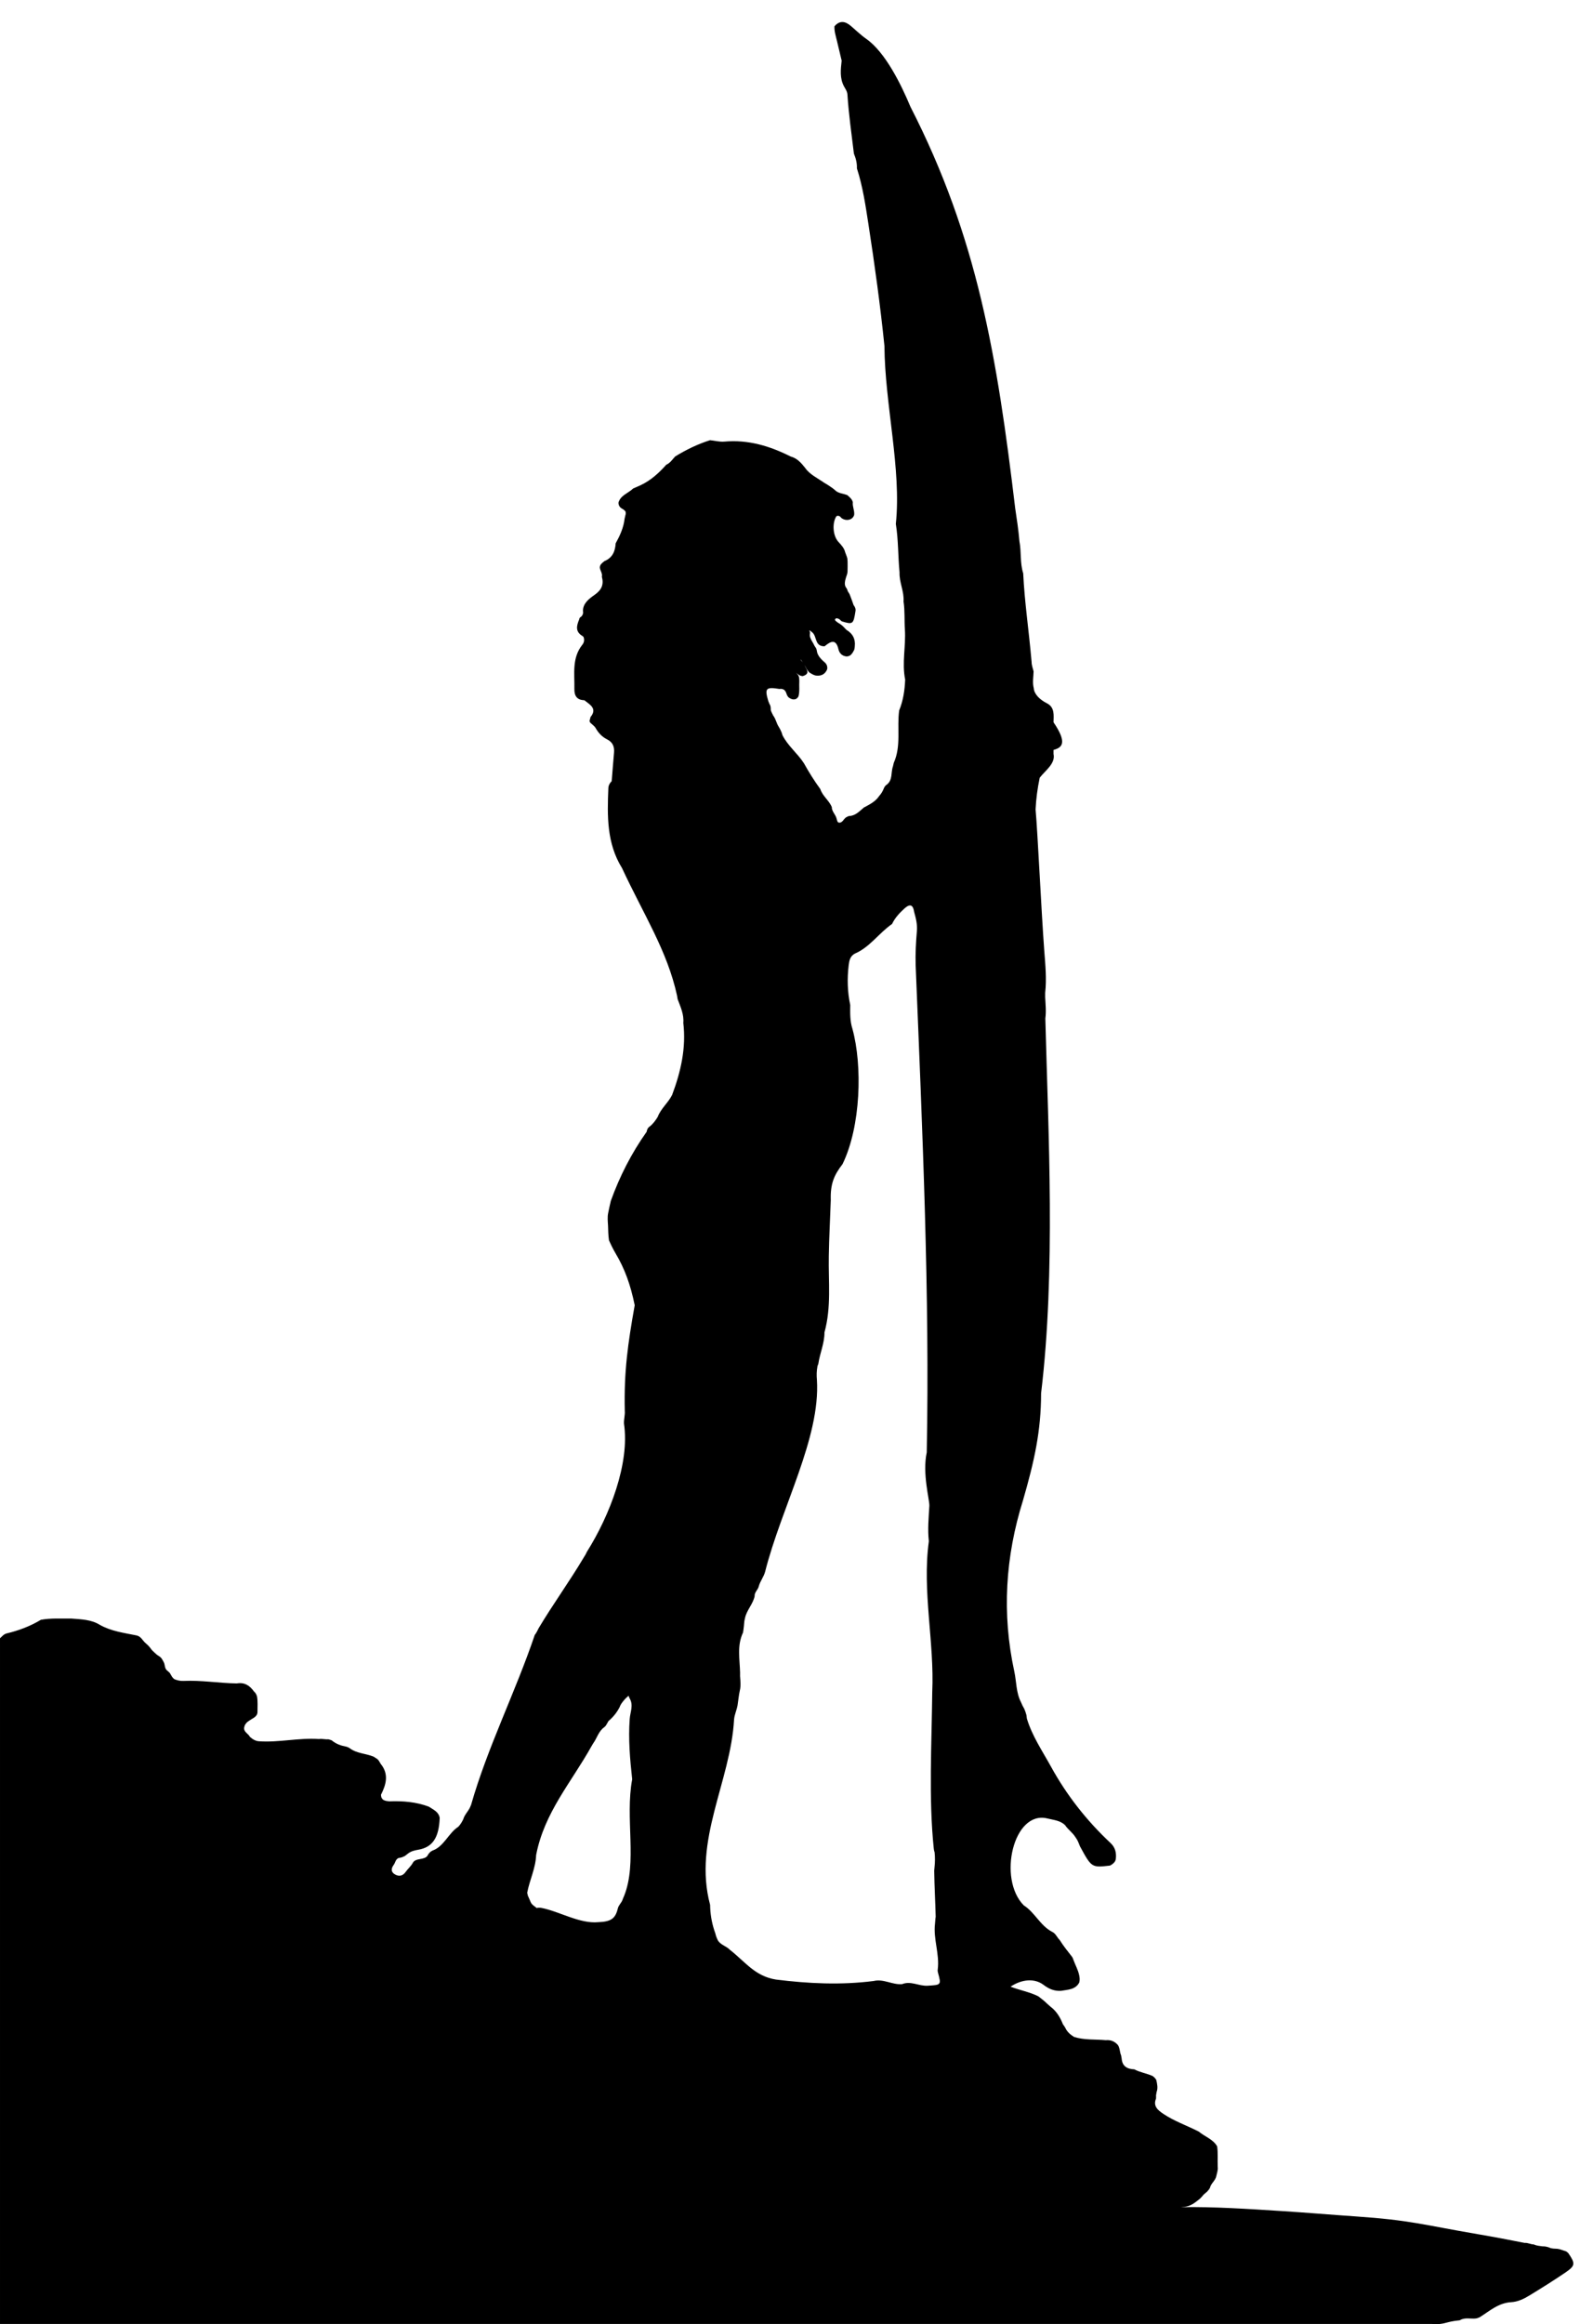 <?xml version="1.0" encoding="UTF-8" standalone="no"?>
<svg
   xmlns:dc="http://purl.org/dc/elements/1.1/"
   xmlns:cc="http://creativecommons.org/ns#"
   xmlns:rdf="http://www.w3.org/1999/02/22-rdf-syntax-ns#"
   xmlns:svg="http://www.w3.org/2000/svg"
   xmlns="http://www.w3.org/2000/svg"
   xmlns:sodipodi="http://sodipodi.sourceforge.net/DTD/sodipodi-0.dtd"
   xmlns:inkscape="http://www.inkscape.org/namespaces/inkscape"
   version="1.1"
   id="Layer_1"
   x="0px"
   y="0px"
   viewBox="0 0 1843 2688"
   enable-background="new 0 0 2999 2070"
   xml:space="preserve"
   sodipodi:docname="Blood-Makes-Noise-remix.svg"
   width="1843"
   height="2688"
   inkscape:version="0.92.2 5c3e80d, 2017-08-06"><defs
     id="defs38809" /><sodipodi:namedview
     pagecolor="#ffffff"
     bordercolor="#666666"
     borderopacity="1"
     objecttolerance="10"
     gridtolerance="10"
     guidetolerance="10"
     inkscape:pageopacity="0"
     inkscape:pageshadow="2"
     inkscape:window-width="1436"
     inkscape:window-height="856"
     id="namedview38807"
     showgrid="false"
     fit-margin-top="0"
     fit-margin-left="0"
     fit-margin-right="0"
     fit-margin-bottom="0"
     inkscape:zoom="0.33"
     inkscape:cx="636.29766"
     inkscape:cy="830.61407"
     inkscape:window-x="4"
     inkscape:window-y="0"
     inkscape:window-maximized="1"
     inkscape:current-layer="g38804" /><g
     id="g38804"
     transform="translate(1643.334,95.465)"><path
       d="m -668.357,-69.978 c -3.203,-0.175 -6.39,1.266 -9.555,4.937 -0.298,5.78 1.543,11.229 2.847,16.758 1.806,7.657 3.652,15.307 5.481,22.959 -1.095,10.144 -2.421,20.335 2.79,29.903 1.629,2.992 3.643,5.623 3.883,9.296 1.495,22.869 4.747,45.569 7.486,68.321 2.259,5.487 3.749,11.112 3.475,17.064 6.824,21.136 9.999,42.96 13.364,64.754 7.173,46.462 13.843,94.917 18.495,140.704 0.422,67.24 19.872,142.603 13.175,205.765 3.013,18.571 2.471,37.361 4.29,56 -0.48,11.505 5.511,22.191 4.628,33.731 1.663,10.696 0.827,21.557 1.546,32.18 1.317,19.451 -3.652,38.823 0.342,58.156 -0.509,12.232 -2.253,24.237 -6.959,35.707 -2.709,20.118 2.545,40.988 -6.23,60.565 -0.258,1.377 -0.578,2.708 -0.948,4.066 -2.596,7.091 0.033,15.815 -7.388,21.342 -2.203,1.352 -2.948,3.607 -3.866,5.756 -1.172,2.658 -2.791,5.045 -4.732,7.227 -4.253,6.405 -11.027,9.744 -17.645,13.271 -5.191,4.292 -9.73,9.68 -17.451,9.856 -1.089,0.472 -2.18,0.899 -3.202,1.531 -0.434,0.404 -0.863,0.765 -1.32,1.138 -0.768,0.806 -1.455,1.644 -2.107,2.564 -0.687,0.759 -1.447,1.375 -2.281,2.009 -4.596,1.65 -4.387,-1.914 -5.241,-4.362 -1.137,-4.69 -5.577,-8.148 -5.536,-13.292 -3.13,-7.676 -10.732,-12.74 -13.26,-20.767 -7.022,-9.582 -13.267,-19.614 -19.014,-29.945 -7.386,-11.465 -18.719,-20.157 -24.839,-32.507 -0.531,-2.363 -1.513,-4.563 -2.618,-6.719 -0.562,-1.058 -1.159,-2.096 -1.787,-3.116 -2.573,-3.974 -3.212,-8.811 -6.167,-12.614 -1.033,-2.119 -2.219,-4.176 -2.902,-6.436 -0.059,-2.357 0.112,-4.758 -1.388,-6.852 -0.487,-1.082 -0.886,-2.197 -1.361,-3.278 -4.572,-15.114 -2.971,-16.906 12.738,-14.336 0.557,-0.068 1.053,-0.068 1.623,-0.144 0.073,-0.072 1.406,0.22 1.475,0.131 0.873,0.239 1.64,0.634 2.407,1.01 0.629,0.633 1.184,1.378 1.74,2.083 1.197,2.538 1.542,5.574 4.298,7.305 2.406,1.519 4.93,2.355 7.784,1.135 1.222,-0.776 2.154,-1.791 2.779,-3.064 1.52,-5.897 0.567,-11.911 0.934,-17.902 -0.017,-1.202 -0.085,-2.357 -0.227,-3.582 -0.191,-1.042 -0.516,-1.964 -1.082,-2.909 -0.483,-0.688 -0.938,-1.263 -1.53,-1.907 -0.096,-0.099 -0.48,-0.541 -0.582,-0.633 -0.102,-0.092 -0.299,-0.335 -0.393,-0.424 -0.095,-0.088 0.443,0.418 0.314,0.296 0.402,0.379 0.958,0.854 1.475,1.248 0.747,0.597 1.607,1.18 2.473,1.661 1.073,0.441 2.243,0.746 3.434,0.864 9.742,-2.978 3.901,-8.177 2.139,-12.797 1.738,2.913 3.065,6.086 5.598,8.527 2.451,1.52 4.83,3.205 7.839,3.626 6.138,0.686 10.408,-1.681 12.741,-7.195 0.757,-3.867 -0.902,-6.767 -3.995,-9.097 -3.264,-2.896 -6.124,-6.046 -7.503,-10.194 -0.49,-1.677 -0.475,-3.467 -1.276,-5.065 -0.671,-0.976 -1.314,-1.977 -1.924,-2.983 -1.371,-3.259 -3.749,-6.058 -4.877,-9.49 -0.443,-1.394 -0.605,-2.777 -0.347,-4.246 0.155,-0.76 0.167,-1.462 -0.049,-2.284 -0.091,-0.117 -0.166,-0.72 -0.306,-0.855 -0.14,-0.135 -0.069,-0.438 -0.246,-0.604 -0.177,-0.167 0.263,-0.131 0.085,-0.306 -0.179,-0.175 0.594,0.315 0.467,0.204 1.014,0.696 2.07,1.602 3.115,2.473 5.146,4.818 2.451,16.008 13.907,15.751 6.968,-5.767 13.142,-9.03 16.036,3.464 1.028,4.44 4.091,7.834 9.407,8.31 1.428,-0.071 2.777,-0.44 4.006,-1.146 2.406,-1.721 3.632,-4.235 4.88,-6.737 0.36,-1.335 0.56,-2.685 0.601,-4.063 0.85,-8.099 -2.247,-14.357 -9.489,-18.7 -1.873,-1.682 -3.358,-3.707 -5.358,-5.277 -0.48,-0.369 -0.943,-0.728 -1.432,-1.096 -0.926,-0.71 -1.885,-1.33 -2.959,-1.842 -0.888,-0.626 -1.696,-1.302 -2.568,-1.994 -0.853,-0.648 -1.473,-1.692 -0.926,-2.334 1.56,-1.832 3.271,-0.572 4.885,0.083 0.864,0.875 1.819,1.747 2.831,2.501 12.739,3.87 13.429,3.367 15.773,-11.583 0.602,-2.824 -0.554,-5.149 -2.205,-7.355 -1.322,-3.944 -2.749,-7.838 -4.262,-11.706 -0.254,-0.525 -0.489,-1.051 -0.738,-1.58 -0.711,-0.925 -1.295,-1.91 -1.792,-2.951 -0.274,-1.099 -0.686,-2.142 -1.29,-3.124 -2.443,-2.81 -2.19,-6.013 -1.527,-9.267 0.241,-1.126 0.56,-2.243 0.924,-3.339 0.813,-2.272 1.705,-4.538 1.743,-6.996 0.131,-3.701 0.098,-7.404 0.055,-11.107 -0.033,-1.243 -0.127,-2.483 -0.281,-3.718 -0.582,-2.434 -1.683,-4.704 -2.486,-7.067 -1.127,-4.979 -4.496,-8.438 -7.91,-12.195 -6.564,-7.224 -7.256,-22.145 -2.227,-29.655 0.504,-0.182 0.999,-0.264 1.514,-0.471 1.023,0.019 1.929,0.38 2.738,0.879 0.6,0.866 1.366,1.676 2.281,2.276 2.353,1.462 4.946,1.989 7.735,1.51 3.121,-0.731 5.216,-2.532 6.216,-5.479 0.724,-5.053 -2.153,-9.77 -1.516,-14.807 -0.839,-3.673 -3.683,-5.915 -6.424,-8.236 -4.722,-1.978 -10.368,-1.839 -14.2,-5.777 -2.8,-2.512 -6.047,-4.451 -9.156,-6.552 -1.08,-0.679 -2.182,-1.338 -3.306,-1.944 -7.713,-5.473 -16.744,-9.424 -22.263,-17.462 -4.459,-5.587 -9.11,-10.965 -16.618,-12.957 -23.991,-12.071 -49.054,-19.699 -76.662,-17.221 -5.517,0.495 -10.99,-1.081 -16.522,-1.63 -14.357,4.5 -27.667,11.039 -40.372,18.802 -3.238,3.413 -5.714,7.558 -10.328,9.608 -8.415,9.404 -17.61,17.904 -29.342,23.496 -1.175,0.546 -2.364,1.078 -3.552,1.596 -1.796,0.836 -3.653,1.546 -5.437,2.381 -5.628,5.49 -14.564,7.765 -16.962,16.332 -0.052,1.916 0.544,3.611 1.765,5.139 1.129,1.127 2.447,1.944 3.855,2.711 0.714,0.516 1.319,1.092 1.975,1.677 0.091,-0.032 0.53,1.03 0.612,0.989 0.192,0.754 0.223,1.554 0.227,2.318 -0.438,1.914 -0.834,3.885 -1.361,5.811 -1.12,10.253 -5.355,19.489 -10.336,28.483 -0.529,9.068 -3.563,16.669 -13.014,20.536 -2.489,2.048 -5.327,3.872 -5.298,7.543 0.432,3.584 3.278,6.674 2.366,10.518 2.376,8.767 -0.042,15.003 -8.17,20.764 -6.188,4.387 -13.559,9.522 -13.727,18.663 0.08,0.606 0.161,1.212 0.24,1.818 -0.13,2.02 -0.866,3.767 -2.516,5.099 -1.246,0.61 -1.921,1.583 -2.025,2.936 -3.078,7.289 -4.9,14.339 3.984,19.396 0.391,0.281 0.569,0.695 0.989,0.968 1.237,3.056 0.711,6.393 -1.208,8.778 -12.479,15.517 -8.989,33.592 -9.364,51.062 -0.163,7.59 2.338,13.092 11.533,13.336 6.45,5.151 15.332,9.577 7.044,19.568 -0.081,2.292 -2.314,4.678 0.32,6.863 1.917,1.874 4.38,3.462 5.645,5.678 3.196,5.597 7.32,10.17 13.243,13.108 6.637,3.293 8.695,8.623 8.085,15.419 -0.987,10.982 -1.812,21.978 -2.705,32.967 -2.31,2.282 -3.757,4.937 -3.861,8.176 -1.31,31.852 -2.045,63.612 15.866,92.457 24.83,53.45 52.326,95.526 63.608,147.434 0.242,1.345 0.451,2.715 0.672,4.061 3.333,8.887 7.476,17.612 6.56,27.425 3.44,28.858 -2.828,56.337 -12.921,83.292 -4.528,9.115 -13.078,15.791 -16.686,25.45 -2.537,4.133 -5.369,8.031 -9.271,11.104 -2.227,1.459 -3.133,3.627 -3.519,6.075 -17.554,24.751 -31.301,51.672 -41.441,79.927 -1.164,4.598 -2.086,9.254 -3.046,13.896 -1.072,4.903 -0.469,9.83 -0.194,14.754 0.185,5.668 0.227,11.345 1.104,16.968 2.248,5.136 4.701,10.155 7.555,14.995 10.654,17.892 17.348,36.306 22.198,60.124 -8.032,45.132 -12.469,76.564 -11.491,121.985 0.469,5.032 -1.21,9.936 -0.921,14.945 6.879,45.669 -16.515,106.313 -42.9,148.219 -0.882,2.092 -1.997,4.057 -3.265,5.945 -17.281,29.043 -36.022,54.672 -52.61,82.481 -0.511,1.074 -1.048,2.135 -1.582,3.197 -0.871,1.55 -1.687,3.128 -2.855,4.498 -22.369,66.21 -54.66,129.911 -73.679,196.542 -0.488,1.069 -0.954,2.142 -1.393,3.231 -2.237,4.627 -6.233,8.327 -7.639,13.383 -1.508,3.161 -3.326,6.138 -5.746,8.739 -11.231,7.064 -16.616,22.932 -29.85,27.524 -1.205,0.587 -2.317,1.307 -3.213,2.305 -0.925,0.931 -1.745,1.911 -2.281,3.121 -3.444,6.221 -14.37,2.438 -17.454,9.074 -2.187,3.822 -5.677,6.684 -8.2,10.285 -2.868,4.094 -6.965,5.577 -11.724,3.087 -5.041,-2.637 -5.405,-6.488 -2.333,-10.882 2.247,-2.674 2.194,-6.899 6.093,-8.475 2.7,-0.148 5.109,-1.177 7.413,-2.428 1.093,-0.845 2.196,-1.707 3.262,-2.577 3.396,-2.608 7.1,-3.659 11.62,-4.414 17.049,-2.848 24.256,-14.053 25.134,-36.886 -1.099,-7.047 -7.362,-9.52 -12.528,-12.967 -14.678,-5.543 -29.997,-6.755 -45.618,-6.196 -2.814,-0.229 -5.604,-0.418 -7.885,-2.321 -0.591,-0.732 -1.03,-1.558 -1.514,-2.37 -0.164,-0.946 -0.241,-1.932 -0.405,-2.889 6.079,-11.996 9.381,-23.996 -0.404,-35.874 -1.382,-2.27 -2.386,-4.827 -4.997,-6.209 -1.135,-0.785 -2.283,-1.538 -3.517,-2.172 -8.898,-3.568 -19.173,-3.514 -27.121,-9.5 -3.205,-2.385 -7.332,-2.251 -10.905,-3.626 -3.786,-1.197 -7.099,-3.189 -10.145,-5.612 -1.249,-0.495 -2.55,-0.834 -3.872,-1.188 -3.565,0.33 -7.133,-0.843 -10.716,-0.28 -23.325,-1.675 -46.339,4.232 -69.659,2.554 -2.806,-0.131 -5.136,-1.32 -7.404,-2.773 -0.991,-0.723 -1.907,-1.5 -2.874,-2.261 -1.792,-3.797 -7.322,-5.534 -6.67,-10.751 0.206,-0.997 0.542,-1.962 0.85,-2.946 0.545,-0.885 1.19,-1.722 1.806,-2.559 1.665,-1.668 3.756,-2.831 5.721,-4.126 3.593,-2.114 7.322,-4.149 7.057,-9.037 -0.052,-5.831 0.495,-11.691 -0.59,-17.496 -0.66,-2.21 -1.753,-4.178 -3.579,-5.725 -4.771,-6.668 -10.838,-10.774 -19.798,-9.189 -20.557,-0.307 -40.935,-3.872 -61.561,-2.907 -3.639,0.171 -7.298,-0.589 -10.727,-2.054 -1.116,-0.791 -1.988,-1.759 -2.7,-2.899 -0.34,-0.549 -0.646,-1.091 -0.989,-1.63 -0.541,-1.115 -1.176,-2.159 -1.97,-3.132 -0.913,-0.79 -1.785,-1.583 -2.711,-2.36 -2.917,-2.446 -2.276,-6.133 -3.607,-9.121 -0.828,-1.612 -1.662,-3.223 -2.678,-4.733 -0.765,-0.993 -1.648,-1.862 -2.746,-2.535 -1.615,-0.884 -3.046,-1.968 -4.331,-3.223 -2.13,-2.111 -4.581,-3.958 -6.101,-6.578 -0.778,-0.95 -1.594,-1.882 -2.435,-2.776 -0.911,-0.881 -1.857,-1.748 -2.831,-2.569 -3.622,-2.947 -5.31,-7.998 -10.705,-9.024 -14.498,-2.971 -29.35,-4.818 -42.419,-12.261 -9.972,-6.155 -21.411,-6.322 -32.648,-7.216 -11.823,0.143 -23.696,-0.707 -35.449,1.4 -12.291,7.448 -25.635,12.442 -39.703,15.806 -3.309,0.791 -5.271,3.48 -7.626,5.578 v 793.054 h 973.654 103.521 579.518 c 15.623,1.033 14.479,-2.598 32.192,-4.26 5.942,-3.748 12.682,-1.303 18.984,-2.145 1.394,-0.317 2.757,-0.74 4.025,-1.395 11.466,-7.123 21.551,-16.56 36.525,-17.412 7.608,-0.433 14.624,-3.817 21.192,-7.841 14.117,-8.65 28.183,-17.377 41.812,-26.709 11.036,-7.556 11.236,-10.15 3.303,-21.756 -0.856,-1.086 -1.897,-1.952 -3.145,-2.606 -3.234,-0.888 -6.276,-2.366 -9.661,-2.807 -3.268,-0.314 -6.637,0.063 -9.689,-1.544 -2.514,-0.884 -5.093,-1.418 -7.792,-1.321 -3.359,-0.503 -6.806,-0.652 -9.905,-2.213 -3.63,0.027 -6.891,-2.113 -10.585,-1.737 -18.042,-3.618 -36.234,-7.042 -54.29,-10.12 -63.351,-10.799 -77.478,-16.198 -141.678,-20.576 -28.294,-1.929 -56.563,-4.346 -84.865,-6.141 -39.025,-2.475 -78.064,-5.123 -117.114,-4.521 0.782,-0.076 1.563,-0.146 2.344,-0.233 6.646,-0.102 11.968,-3.171 16.866,-7.151 1.082,-0.773 2.112,-1.588 3.115,-2.454 0.92,-0.904 1.799,-1.829 2.645,-2.789 1.383,-2.168 3.629,-3.498 5.473,-5.209 1.307,-1.401 2.568,-2.839 3.399,-4.563 1.18,-5.224 6.501,-8.41 7.394,-13.77 0.704,-3.391 2.018,-6.704 1.587,-10.257 -0.387,-7.956 0.443,-15.948 -0.672,-23.898 -4.742,-8.324 -14.266,-11.19 -21.194,-17.033 -13.729,-7.02 -28.508,-12.075 -41.337,-20.725 -6.359,-4.287 -11.676,-8.898 -8.205,-17.381 0.112,-1.271 0.167,-2.545 0.035,-3.823 0.146,-1.273 0.403,-2.539 0.645,-3.796 1.744,-4.711 0.69,-9.373 -0.342,-14.034 -1.037,-1.836 -2.501,-3.304 -4.246,-4.537 -6.865,-3.12 -14.548,-4.171 -21.227,-7.75 -8.325,-0.301 -13.865,-3.642 -14.579,-12.229 -0.225,-1.284 -0.434,-2.585 -0.65,-3.867 -1.698,-3.841 -1.289,-8.282 -3.656,-11.939 -3.677,-4.21 -8.301,-6.268 -14.093,-5.686 -12.225,-1.165 -24.719,0.07 -36.667,-3.749 -1.653,-1.022 -3.211,-2.146 -4.713,-3.36 -2.269,-1.963 -4.068,-4.251 -5.339,-6.91 -0.726,-1.592 -1.905,-2.925 -2.858,-4.39 -3.084,-7.891 -7.33,-15.032 -14.385,-20.356 -2.358,-1.974 -4.615,-4.052 -6.82,-6.18 -2.315,-2.05 -4.859,-3.835 -7.279,-5.782 -9.849,-4.971 -20.99,-6.896 -32.126,-11.128 13.254,-8.857 28.005,-9.85 38.137,-2.132 6.186,4.712 12.433,7.346 20.178,6.941 7.88,-1.452 16.645,-1.174 21.167,-9.558 0.367,-1.409 0.526,-2.827 0.511,-4.291 -0.315,-6.316 -3.038,-11.962 -5.404,-17.449 -0.643,-1.593 -1.319,-3.179 -1.915,-4.778 -0.316,-1.133 -0.78,-2.217 -1.443,-3.208 -5.004,-6.383 -10.097,-12.72 -14.405,-19.584 -3.184,-3.045 -4.537,-7.662 -9.036,-9.566 -13.688,-7.352 -19.653,-22.251 -32.484,-30.453 -30.437,-30.702 -11.987,-110.176 27.268,-100.5 7.055,1.784 15.058,2.223 20.645,7.902 3.382,5.053 8.709,8.561 11.872,13.773 2.446,3.142 3.777,6.803 5.169,10.414 13.523,24.881 13.524,24.88 34.736,22.444 2.055,-0.92 3.743,-2.273 5.2,-3.927 0.876,-1.133 1.413,-2.385 1.615,-3.786 0.817,-6.981 -0.587,-13.239 -6.044,-18.344 -27.735,-25.945 -50.786,-55.392 -68.821,-88.143 -10.053,-18.256 -22.013,-35.762 -28.05,-55.913 -0.146,-1.271 -0.29,-2.544 -0.451,-3.812 -0.651,-2.518 -1.502,-4.975 -2.536,-7.362 -1.408,-2.39 -2.651,-4.863 -3.669,-7.42 -5.915,-11.256 -5.275,-23.847 -7.866,-35.79 -14.487,-66.756 -10.394,-132.657 10.003,-197.761 13.315,-46.032 20.958,-80.56 20.985,-123.949 16.912,-140.856 8.373,-299.536 4.91,-433.57 1.129,-8.241 0.22,-16.457 -0.199,-24.678 -0.014,-1.633 10e-4,-3.267 0.011,-4.901 1.832,-16.384 0.171,-32.699 -1.063,-49.022 -3.363,-44.676 -7.613,-136.761 -10.038,-163.096 0.555,-12.221 2.232,-24.418 4.762,-36.669 6.225,-8.213 18.534,-16.399 16.008,-27.535 8.4e-4,-1.55 0.003,-3.096 0.003,-4.647 9.565,-2.685 16.576,-7.524 0.003,-31.991 0.182,-8.272 1.486,-17.387 -7.771,-22.02 -7.979,-3.993 -14.654,-10.42 -15.123,-17.454 -1.669,-6.446 -0.351,-12.916 -0.178,-19.372 -0.866,-3.647 -2.328,-7.181 -2.306,-10.992 -3.297,-37.703 -8.081,-68.591 -9.721,-102.468 -3.867,-12.07 -1.98,-24.768 -4.361,-36.994 -1.066,-12.782 -2.968,-25.465 -4.885,-38.148 -20.987,-175.802 -43.67,-313.014 -121.215,-464.442 -10.804,-25.87 -29.006,-62.909 -50.965,-78.42 -6.333,-4.371 -11.837,-9.84 -17.716,-14.814 -3.23,-2.793 -6.452,-4.584 -9.656,-4.759 z m -48.976,737.148 c 1.064,0.489 1.723,1.91 2.598,3.354 -0.962,-1.317 -1.873,-2.523 -2.598,-3.354 z m 3.866,5.123 c 0.015,0.017 0.028,0.035 0.044,0.052 0.015,0.023 0.029,0.046 0.044,0.068 -0.029,-0.042 -0.058,-0.079 -0.087,-0.121 z m 122.802,279.423 c 2.694,-0.111 4.187,2.678 4.929,7.507 2.031,7.244 3.843,14.418 3.172,22.219 -1.132,13.156 -1.84,26.386 -1.424,39.6 7.949,194.001 16.366,381.348 12.839,563.254 -5.309,24.594 3.338,54.869 3.016,61.816 -0.785,13.688 -2.137,27.258 -0.587,40.937 -7.893,57.97 6.561,116.896 3.926,174.564 -0.625,59.311 -4.218,123.465 1.768,180.814 0.151,1.516 0.403,2.981 0.959,4.419 0.585,5.656 0.547,11.298 -0.06,16.921 -0.124,1.446 -0.26,2.904 -0.393,4.346 0.229,17.76 1.262,35.514 1.719,53.286 -0.512,2.611 -0.472,5.294 -0.79,7.902 -2.172,17.842 5.453,35.12 3.167,52.957 -0.245,1.312 -0.086,2.514 0.279,3.823 4.016,14.428 3.519,14.094 -11.976,15.05 -10.094,0.622 -19.417,-5.923 -29.49,-1.834 -11.254,1.027 -21.51,-6.42 -32.992,-3.613 -37.746,4.821 -75.444,3.021 -112.991,-1.677 -24.251,-3.811 -35.597,-20.599 -53.381,-34.477 -4.025,-4.274 -10.643,-5.528 -13.806,-10.811 -0.804,-1.585 -1.478,-3.227 -2.085,-4.885 -0.345,-1.16 -0.651,-2.346 -0.965,-3.511 -3.381,-9.266 -5.282,-18.823 -5.828,-28.616 -0.056,-1.372 -0.091,-2.764 -0.137,-4.134 -19.957,-74.601 23.775,-142.573 27.741,-214.451 0.486,-5.666 3.126,-10.848 4.035,-16.421 0.909,-5.614 1.336,-11.298 2.585,-16.868 1.39,-5.55 0.699,-11.132 0.3,-16.706 -0.014,-1.401 0.014,-2.805 0.02,-4.205 -0.348,-15.494 -3.739,-31.198 3.396,-46.204 0.37,-1.976 0.612,-3.954 0.833,-5.944 0.415,-2.463 0.358,-4.96 0.732,-7.42 0.232,-1.191 0.507,-2.371 0.773,-3.556 1.945,-9.109 9.206,-16.055 11.126,-25.175 -0.379,-4.594 3.937,-7.37 4.787,-11.489 1.606,-5.868 5.665,-10.744 7.276,-16.612 18.982,-75.183 64.138,-154.922 59.987,-222.055 -0.489,-5.168 -0.378,-10.322 0.574,-15.442 0.056,-0.318 0.106,-0.637 0.161,-0.955 0.396,-0.689 0.701,-1.422 0.899,-2.208 1.74,-12.206 7.18,-23.75 7.09,-36.28 8.125,-29.678 4.477,-57.988 5.025,-88.417 0.337,-21.572 1.562,-43.108 2.281,-64.676 -0.593,-18.742 3.73,-28.815 13.604,-41.596 21.287,-43.716 23.126,-114.032 11.435,-156.492 -2.911,-8.991 -2.643,-18.219 -2.525,-27.465 -3.248,-15.256 -3.648,-30.581 -1.809,-46.026 0.648,-5.439 1.657,-10.437 7.079,-13.456 17.204,-7.229 27.721,-23.618 43.121,-34.304 3.333,-7.047 8.56,-12.653 14.358,-17.915 2.579,-2.34 4.627,-3.45 6.243,-3.516 z m -325.587,914.062 c 0.667,0.97 0.837,2.25 1.511,3.294 4.458,7.769 0.516,15.646 -0.063,23.425 -1.745,23.43 0.328,46.668 2.861,69.911 -8.4,44.947 6.132,96.216 -9.333,134.859 -0.753,1.647 -1.454,3.313 -2.03,5.021 -1.467,3.394 -4.522,5.989 -5.317,9.717 -2.793,11.641 -8.106,15.051 -22.328,15.612 -21.789,2.158 -45.39,-12.594 -66.299,-16.526 -1.879,-0.282 -3.608,-0.237 -5.17,0.181 -2.394,-2.116 -5.462,-3.58 -6.861,-6.622 -0.693,-1.496 -1.285,-3.038 -1.962,-4.537 -0.499,-1.01 -0.931,-2.057 -1.374,-3.082 -0.308,-1.119 -0.545,-2.28 -0.795,-3.417 2.752,-14.66 9.826,-28.41 10.342,-43.595 9.463,-49.305 40.673,-83.898 64.291,-126.283 0.619,-0.933 1.207,-1.897 1.727,-2.886 4.417,-6.068 6.095,-13.859 12.667,-18.59 0.977,-0.715 1.768,-1.585 2.374,-2.611 0.843,-1.54 1.748,-3.046 2.628,-4.584 5.451,-4.621 9.831,-10.013 12.995,-16.306 1.126,-3.319 3.365,-5.963 5.683,-8.605 0.679,-0.803 1.379,-1.53 2.205,-2.258 0.759,-0.709 1.588,-1.23 2.249,-2.119 z"
       id="path20918"
       inkscape:connector-curvature="0"
       sodipodi:nodetypes="ccccccccccccccccccccccccccccccccccccccccccccccccccscccccccccccccccccccccccccccccccccccccccccccccccccccccccccccccccccccccccccccccccccccccccccccccccccccccccccccccccccccccccccccccccccccscccccccccccccccccccccccccccccccccccccccccccccccccccccccccccccccccccccccccccccccccccccccccccccccccccccccccccccccccccccccccccccccccccccccccccccccccccccccccccccccccccccccccccccccccccccccccccccccccccccccccccccccccccccccccccccccccccc"
       style="stroke-width:1.369" /></g></svg>